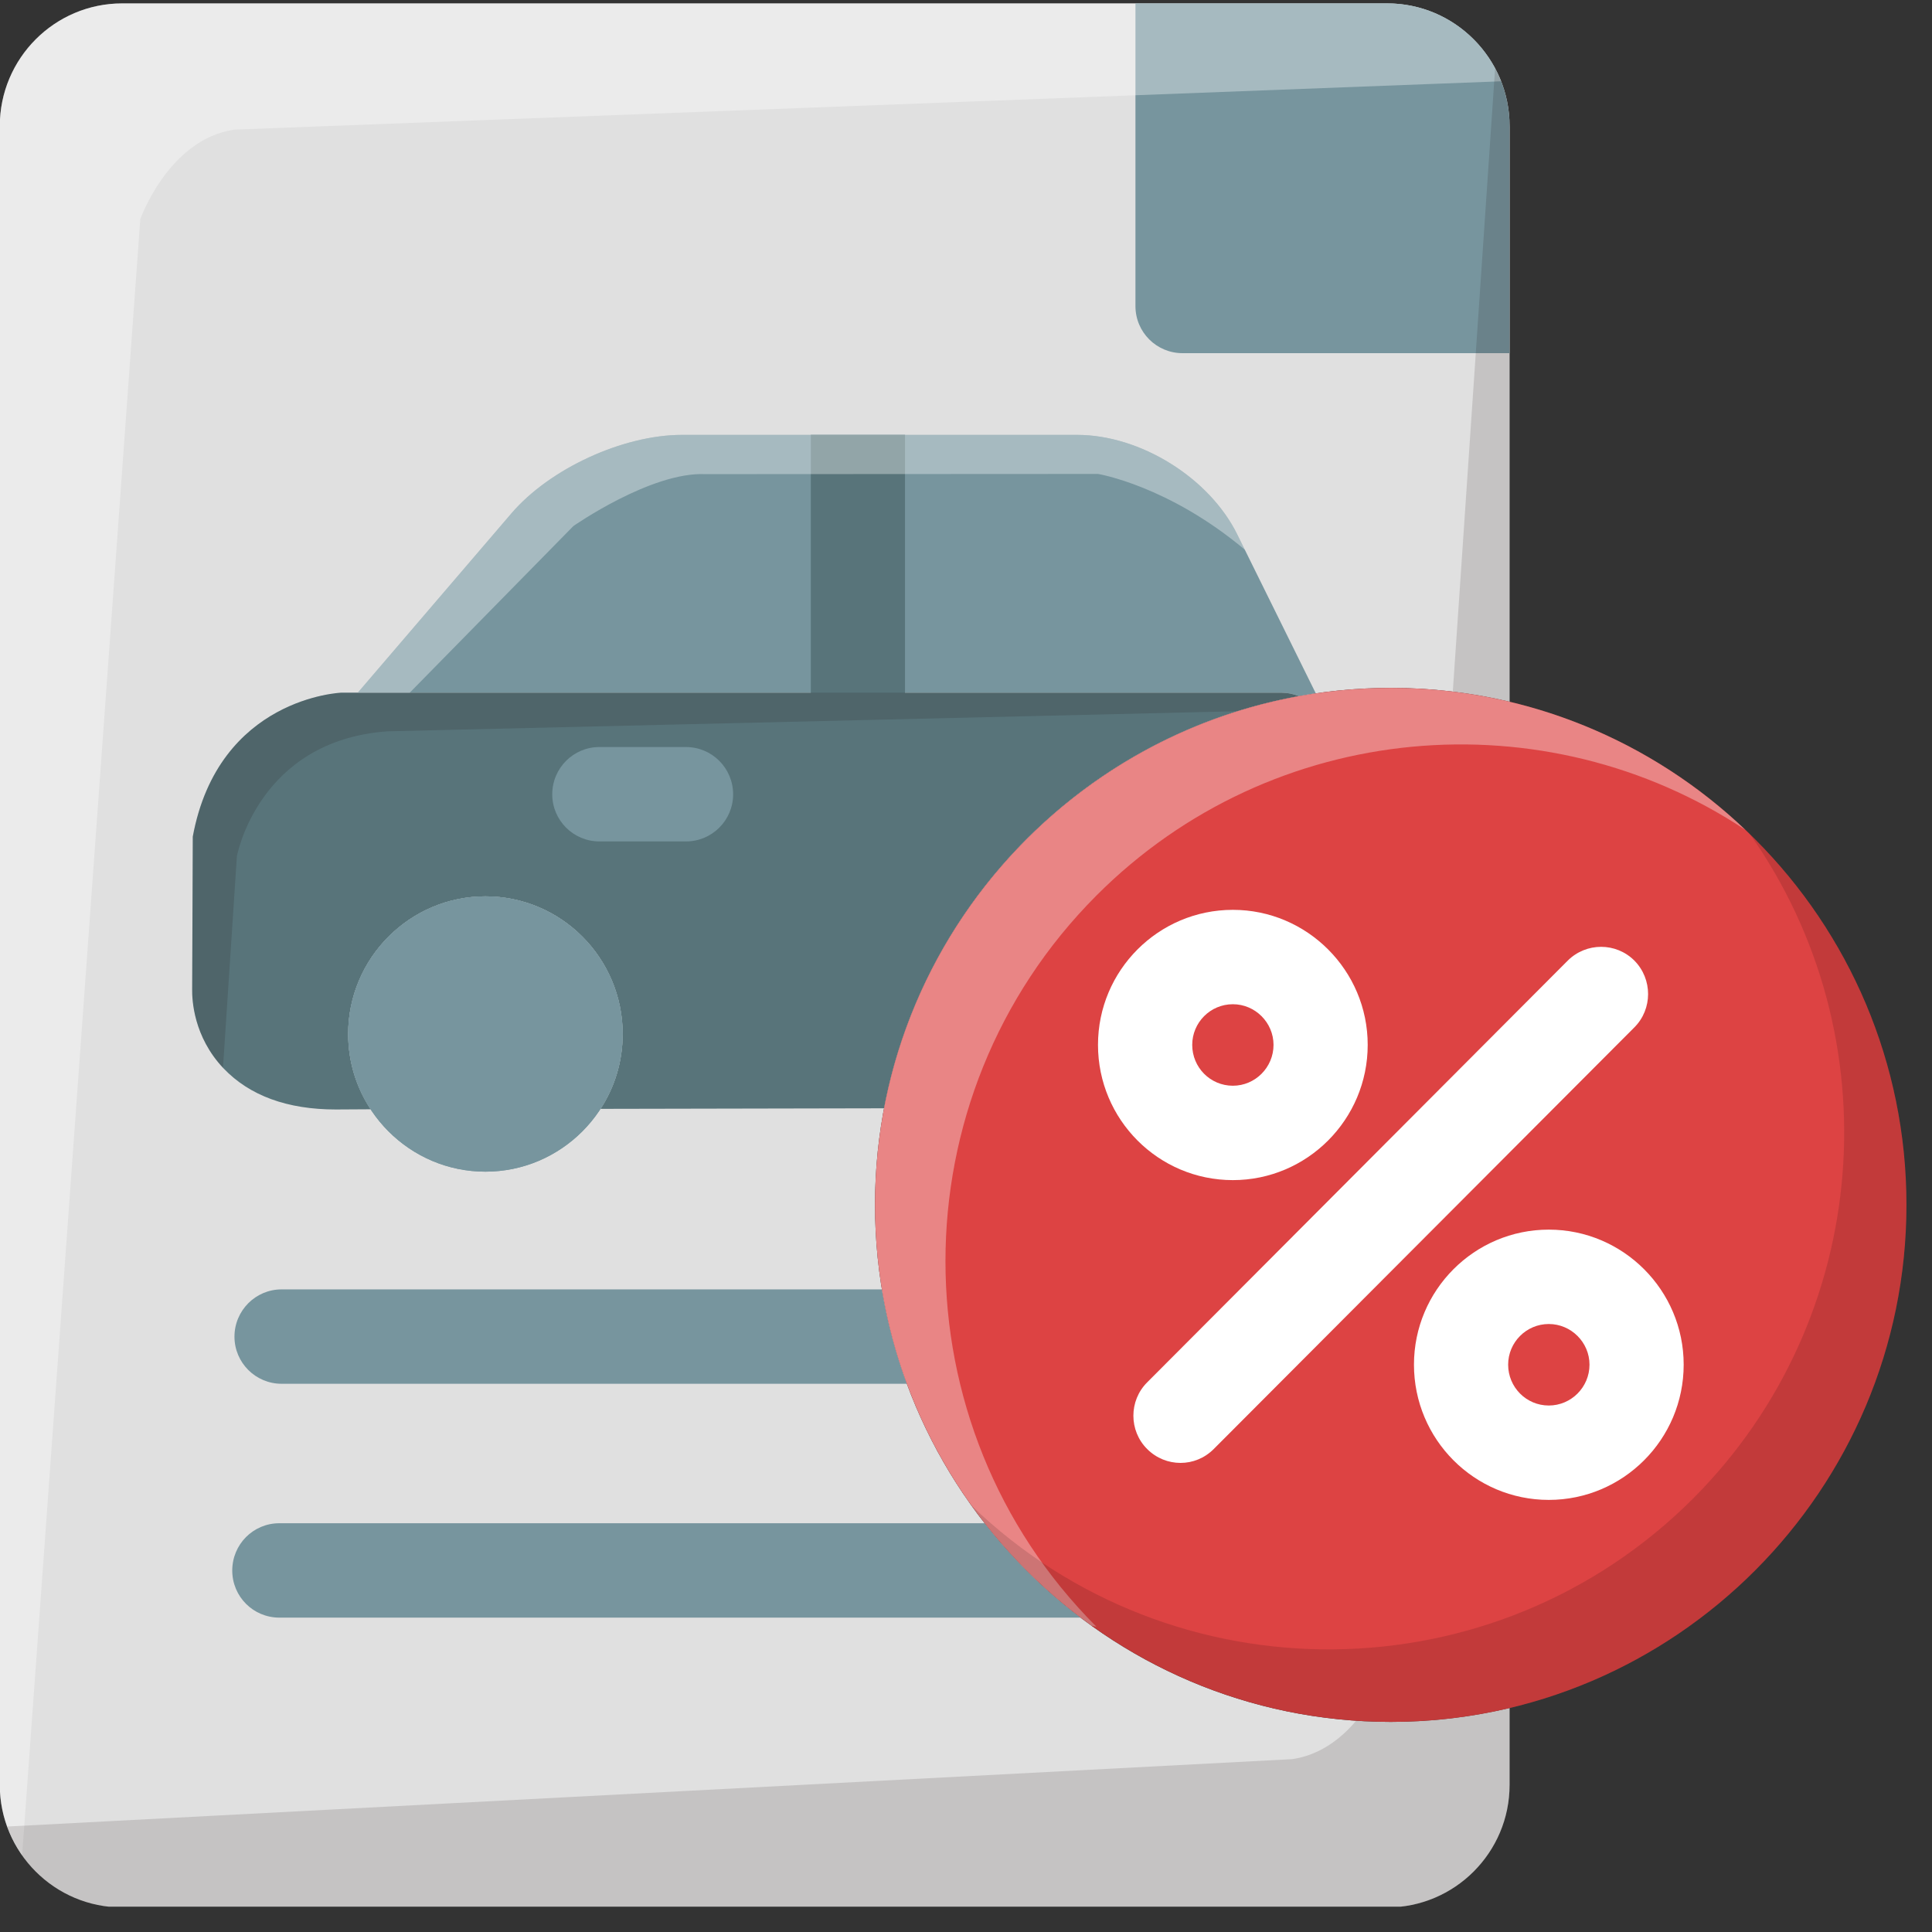 <svg xmlns="http://www.w3.org/2000/svg" xmlns:xlink="http://www.w3.org/1999/xlink" width="50" zoomAndPan="magnify" viewBox="0 0 37.5 37.5" height="50" preserveAspectRatio="xMidYMid meet" version="1.0"><rect x="0" y="0" width="37.5" height="37.5" fill="#333333" stroke="none"/><defs><clipPath id="c57ec54ada"><path d="M 0 0.047 L 30 0.047 L 30 37.008 L 0 37.008 Z M 0 0.047 " clip-rule="nonzero"/></clipPath><clipPath id="1a14ba3a9d"><path d="M 22 0.047 L 30 0.047 L 30 7 L 22 7 Z M 22 0.047 " clip-rule="nonzero"/></clipPath><clipPath id="1726b39d4e"><path d="M 0 0.047 L 30 0.047 L 30 37 L 0 37 Z M 0 0.047 " clip-rule="nonzero"/></clipPath><clipPath id="00e506fcde"><path d="M 0 33 L 30 33 L 30 37.008 L 0 37.008 Z M 0 33 " clip-rule="nonzero"/></clipPath><clipPath id="2b2c984008"><path d="M 16 13 L 37.008 13 L 37.008 34 L 16 34 Z M 16 13 " clip-rule="nonzero"/></clipPath><clipPath id="e9cd4612c8"><path d="M 18 16 L 37.008 16 L 37.008 34 L 18 34 Z M 18 16 " clip-rule="nonzero"/></clipPath></defs><g clip-path="url(#c57ec54ada)"><path fill="#e0e0e0" d="M 16.984 23.387 C 16.984 28.922 21.477 33.422 26.996 33.422 C 27.789 33.422 28.562 33.328 29.301 33.152 L 29.301 34.645 C 29.301 35.957 28.234 37.023 26.926 37.023 L 2.371 37.023 C 1.062 37.023 -0.004 35.957 -0.004 34.645 L -0.004 2.449 C -0.004 1.133 1.062 0.066 2.371 0.066 L 26.926 0.066 C 28.234 0.066 29.301 1.133 29.301 2.449 L 29.301 13.621 C 28.562 13.445 27.789 13.352 26.996 13.352 C 21.477 13.352 16.984 17.852 16.984 23.387 Z M 16.984 23.387 " fill-opacity="1" fill-rule="nonzero"/></g><path fill="#77959e" d="M 25.539 13.457 C 25.426 13.473 25.32 13.492 25.211 13.512 C 25.105 13.469 24.992 13.445 24.875 13.445 L 6.945 13.445 L 9.926 9.965 C 10.672 9.094 12.094 8.441 13.238 8.441 L 20.906 8.441 C 22.133 8.441 23.473 9.273 24.016 10.375 Z M 25.539 13.457 " fill-opacity="1" fill-rule="nonzero"/><path fill="#58747a" d="M 25.211 13.512 C 21.148 14.246 17.93 17.449 17.16 21.512 L 11.656 21.523 C 11.93 21.105 12.086 20.605 12.086 20.07 C 12.086 18.598 10.895 17.398 9.422 17.398 C 7.953 17.398 6.758 18.598 6.758 20.07 C 6.758 20.609 6.918 21.113 7.195 21.531 L 6.52 21.535 C 5.574 21.535 4.844 21.266 4.34 20.738 C 3.754 20.121 3.727 19.402 3.73 19.203 L 3.742 16.238 C 4.242 13.535 6.625 13.445 6.625 13.445 L 15.738 13.445 L 15.738 8.441 L 17.566 8.441 L 17.566 13.445 L 24.875 13.445 C 24.992 13.445 25.105 13.469 25.211 13.512 Z M 25.211 13.512 " fill-opacity="1" fill-rule="nonzero"/><g clip-path="url(#1a14ba3a9d)"><path fill="#77959e" d="M 29.301 2.449 L 29.301 6.855 L 22.953 6.855 C 22.449 6.855 22.039 6.449 22.039 5.941 L 22.039 0.066 L 26.926 0.066 C 28.234 0.066 29.301 1.133 29.301 2.449 Z M 29.301 2.449 " fill-opacity="1" fill-rule="nonzero"/></g><g clip-path="url(#1726b39d4e)"><path fill="#ffffff" d="M 29.137 1.578 L 4.551 2.516 C 3.273 2.699 2.723 4.254 2.723 4.254 L 0.43 36.012 C 0.156 35.621 -0.004 35.152 -0.004 34.641 L -0.004 2.449 C -0.004 1.133 1.062 0.066 2.371 0.066 L 26.926 0.066 C 27.93 0.066 28.789 0.695 29.137 1.578 Z M 29.137 1.578 " fill-opacity="0.35" fill-rule="nonzero"/></g><path fill="#160204" d="M 29.301 2.449 L 29.301 13.621 C 28.941 13.535 28.574 13.469 28.199 13.422 L 29.02 1.328 C 29.199 1.664 29.301 2.043 29.301 2.449 Z M 29.301 2.449 " fill-opacity="0.13" fill-rule="nonzero"/><g clip-path="url(#00e506fcde)"><path fill="#160204" d="M 26.996 33.422 C 27.789 33.422 28.562 33.328 29.301 33.152 L 29.301 34.641 C 29.301 35.957 28.234 37.023 26.926 37.023 L 2.371 37.023 C 1.348 37.023 0.469 36.367 0.141 35.453 L 25.082 34.145 C 25.621 34.066 26.031 33.746 26.324 33.398 C 26.547 33.414 26.77 33.422 26.996 33.422 Z M 26.996 33.422 " fill-opacity="0.13" fill-rule="nonzero"/></g><path fill="#77959e" d="M 13.316 16.332 L 11.633 16.332 C 11.129 16.332 10.719 15.922 10.719 15.418 C 10.719 14.91 11.129 14.5 11.633 14.5 L 13.316 14.5 C 13.82 14.5 14.23 14.91 14.23 15.418 C 14.23 15.922 13.82 16.332 13.316 16.332 Z M 13.316 16.332 " fill-opacity="1" fill-rule="nonzero"/><path fill="#77959e" d="M 9.422 17.398 C 7.953 17.398 6.758 18.598 6.758 20.07 C 6.758 21.543 7.953 22.742 9.422 22.742 C 10.891 22.742 12.086 21.543 12.086 20.07 C 12.086 18.598 10.891 17.398 9.422 17.398 Z M 9.422 17.398 " fill-opacity="1" fill-rule="nonzero"/><path fill="#77959e" d="M 17.602 26.859 L 5.465 26.859 C 4.961 26.859 4.551 26.449 4.551 25.945 C 4.551 25.438 4.961 25.027 5.465 25.027 L 17.117 25.027 C 17.223 25.66 17.387 26.273 17.602 26.859 Z M 17.602 26.859 " fill-opacity="1" fill-rule="nonzero"/><path fill="#77959e" d="M 20.977 31.398 L 5.422 31.398 C 4.914 31.398 4.508 30.988 4.508 30.484 C 4.508 29.977 4.914 29.566 5.422 29.566 L 19.113 29.566 C 19.652 30.254 20.277 30.871 20.977 31.398 Z M 20.977 31.398 " fill-opacity="1" fill-rule="nonzero"/><path fill="#160204" d="M 25.211 13.512 C 24.801 13.586 24.402 13.684 24.012 13.805 L 7.52 14.195 C 5.008 14.375 4.598 16.621 4.598 16.621 L 4.328 20.727 C 3.754 20.113 3.727 19.402 3.73 19.203 L 3.742 16.238 C 4.242 13.535 6.625 13.445 6.625 13.445 L 24.875 13.445 C 24.992 13.445 25.105 13.469 25.211 13.512 Z M 25.211 13.512 " fill-opacity="0.13" fill-rule="nonzero"/><g clip-path="url(#2b2c984008)"><path fill="#dd4343" d="M 26.996 13.352 C 21.477 13.352 16.984 17.852 16.984 23.387 C 16.984 28.918 21.477 33.422 26.996 33.422 C 32.516 33.422 37.004 28.918 37.004 23.387 C 37.004 17.852 32.516 13.352 26.996 13.352 Z M 26.996 13.352 " fill-opacity="1" fill-rule="nonzero"/></g><path fill="#ffffff" d="M 22.914 28.395 C 22.68 28.395 22.445 28.305 22.266 28.125 C 21.91 27.77 21.91 27.188 22.266 26.832 L 30.43 18.645 C 30.789 18.289 31.367 18.289 31.723 18.645 C 32.078 19.004 32.078 19.586 31.723 19.941 L 23.559 28.125 C 23.379 28.305 23.148 28.395 22.914 28.395 Z M 22.914 28.395 " fill-opacity="1" fill-rule="nonzero"/><path fill="#ffffff" d="M 23.93 22.906 C 22.484 22.906 21.312 21.73 21.312 20.281 C 21.312 18.836 22.484 17.66 23.93 17.66 C 25.371 17.66 26.547 18.836 26.547 20.281 C 26.547 21.73 25.371 22.906 23.93 22.906 Z M 23.93 19.492 C 23.492 19.492 23.141 19.848 23.141 20.281 C 23.141 20.719 23.492 21.074 23.93 21.074 C 24.363 21.074 24.719 20.719 24.719 20.281 C 24.719 19.848 24.363 19.492 23.93 19.492 Z M 23.93 19.492 " fill-opacity="1" fill-rule="nonzero"/><path fill="#ffffff" d="M 30.062 29.113 C 28.617 29.113 27.445 27.938 27.445 26.488 C 27.445 25.043 28.617 23.867 30.062 23.867 C 31.504 23.867 32.68 25.043 32.68 26.488 C 32.68 27.938 31.504 29.113 30.062 29.113 Z M 30.062 25.699 C 29.625 25.699 29.273 26.055 29.273 26.488 C 29.273 26.926 29.625 27.281 30.062 27.281 C 30.496 27.281 30.852 26.926 30.852 26.488 C 30.852 26.055 30.496 25.699 30.062 25.699 Z M 30.062 25.699 " fill-opacity="1" fill-rule="nonzero"/><path fill="#ffffff" d="M 33.879 16.109 C 29.996 13.531 24.699 13.957 21.281 17.383 C 17.375 21.297 17.375 27.664 21.281 31.574 L 21.188 31.555 C 18.645 29.734 16.984 26.75 16.984 23.387 C 16.984 17.852 21.477 13.352 26.996 13.352 C 29.66 13.352 32.086 14.402 33.879 16.109 Z M 33.879 16.109 " fill-opacity="0.35" fill-rule="nonzero"/><g clip-path="url(#e9cd4612c8)"><path fill="#160204" d="M 37.004 23.387 C 37.004 28.922 32.516 33.422 26.996 33.422 C 23.641 33.422 20.668 31.762 18.852 29.219 C 22.766 32.992 29.012 32.945 32.867 29.082 C 36.363 25.574 36.73 20.098 33.961 16.184 C 35.836 18.012 37.004 20.562 37.004 23.387 Z M 37.004 23.387 " fill-opacity="0.13" fill-rule="nonzero"/></g><path fill="#ffffff" d="M 24.164 10.672 C 22.676 9.422 21.312 9.199 21.312 9.199 L 13.688 9.203 C 12.637 9.156 11.129 10.211 11.129 10.211 L 7.953 13.445 L 6.945 13.445 L 9.926 9.965 C 10.672 9.094 12.094 8.441 13.238 8.441 L 20.906 8.441 C 22.133 8.441 23.473 9.273 24.016 10.375 Z M 24.164 10.672 " fill-opacity="0.35" fill-rule="nonzero"/><path fill="#77959e" d="M 9.422 17.398 C 7.953 17.398 6.758 18.598 6.758 20.07 C 6.758 21.543 7.953 22.742 9.422 22.742 C 10.891 22.742 12.086 21.543 12.086 20.07 C 12.086 18.598 10.891 17.398 9.422 17.398 Z M 9.422 17.398 " fill-opacity="1" fill-rule="nonzero"/></svg>